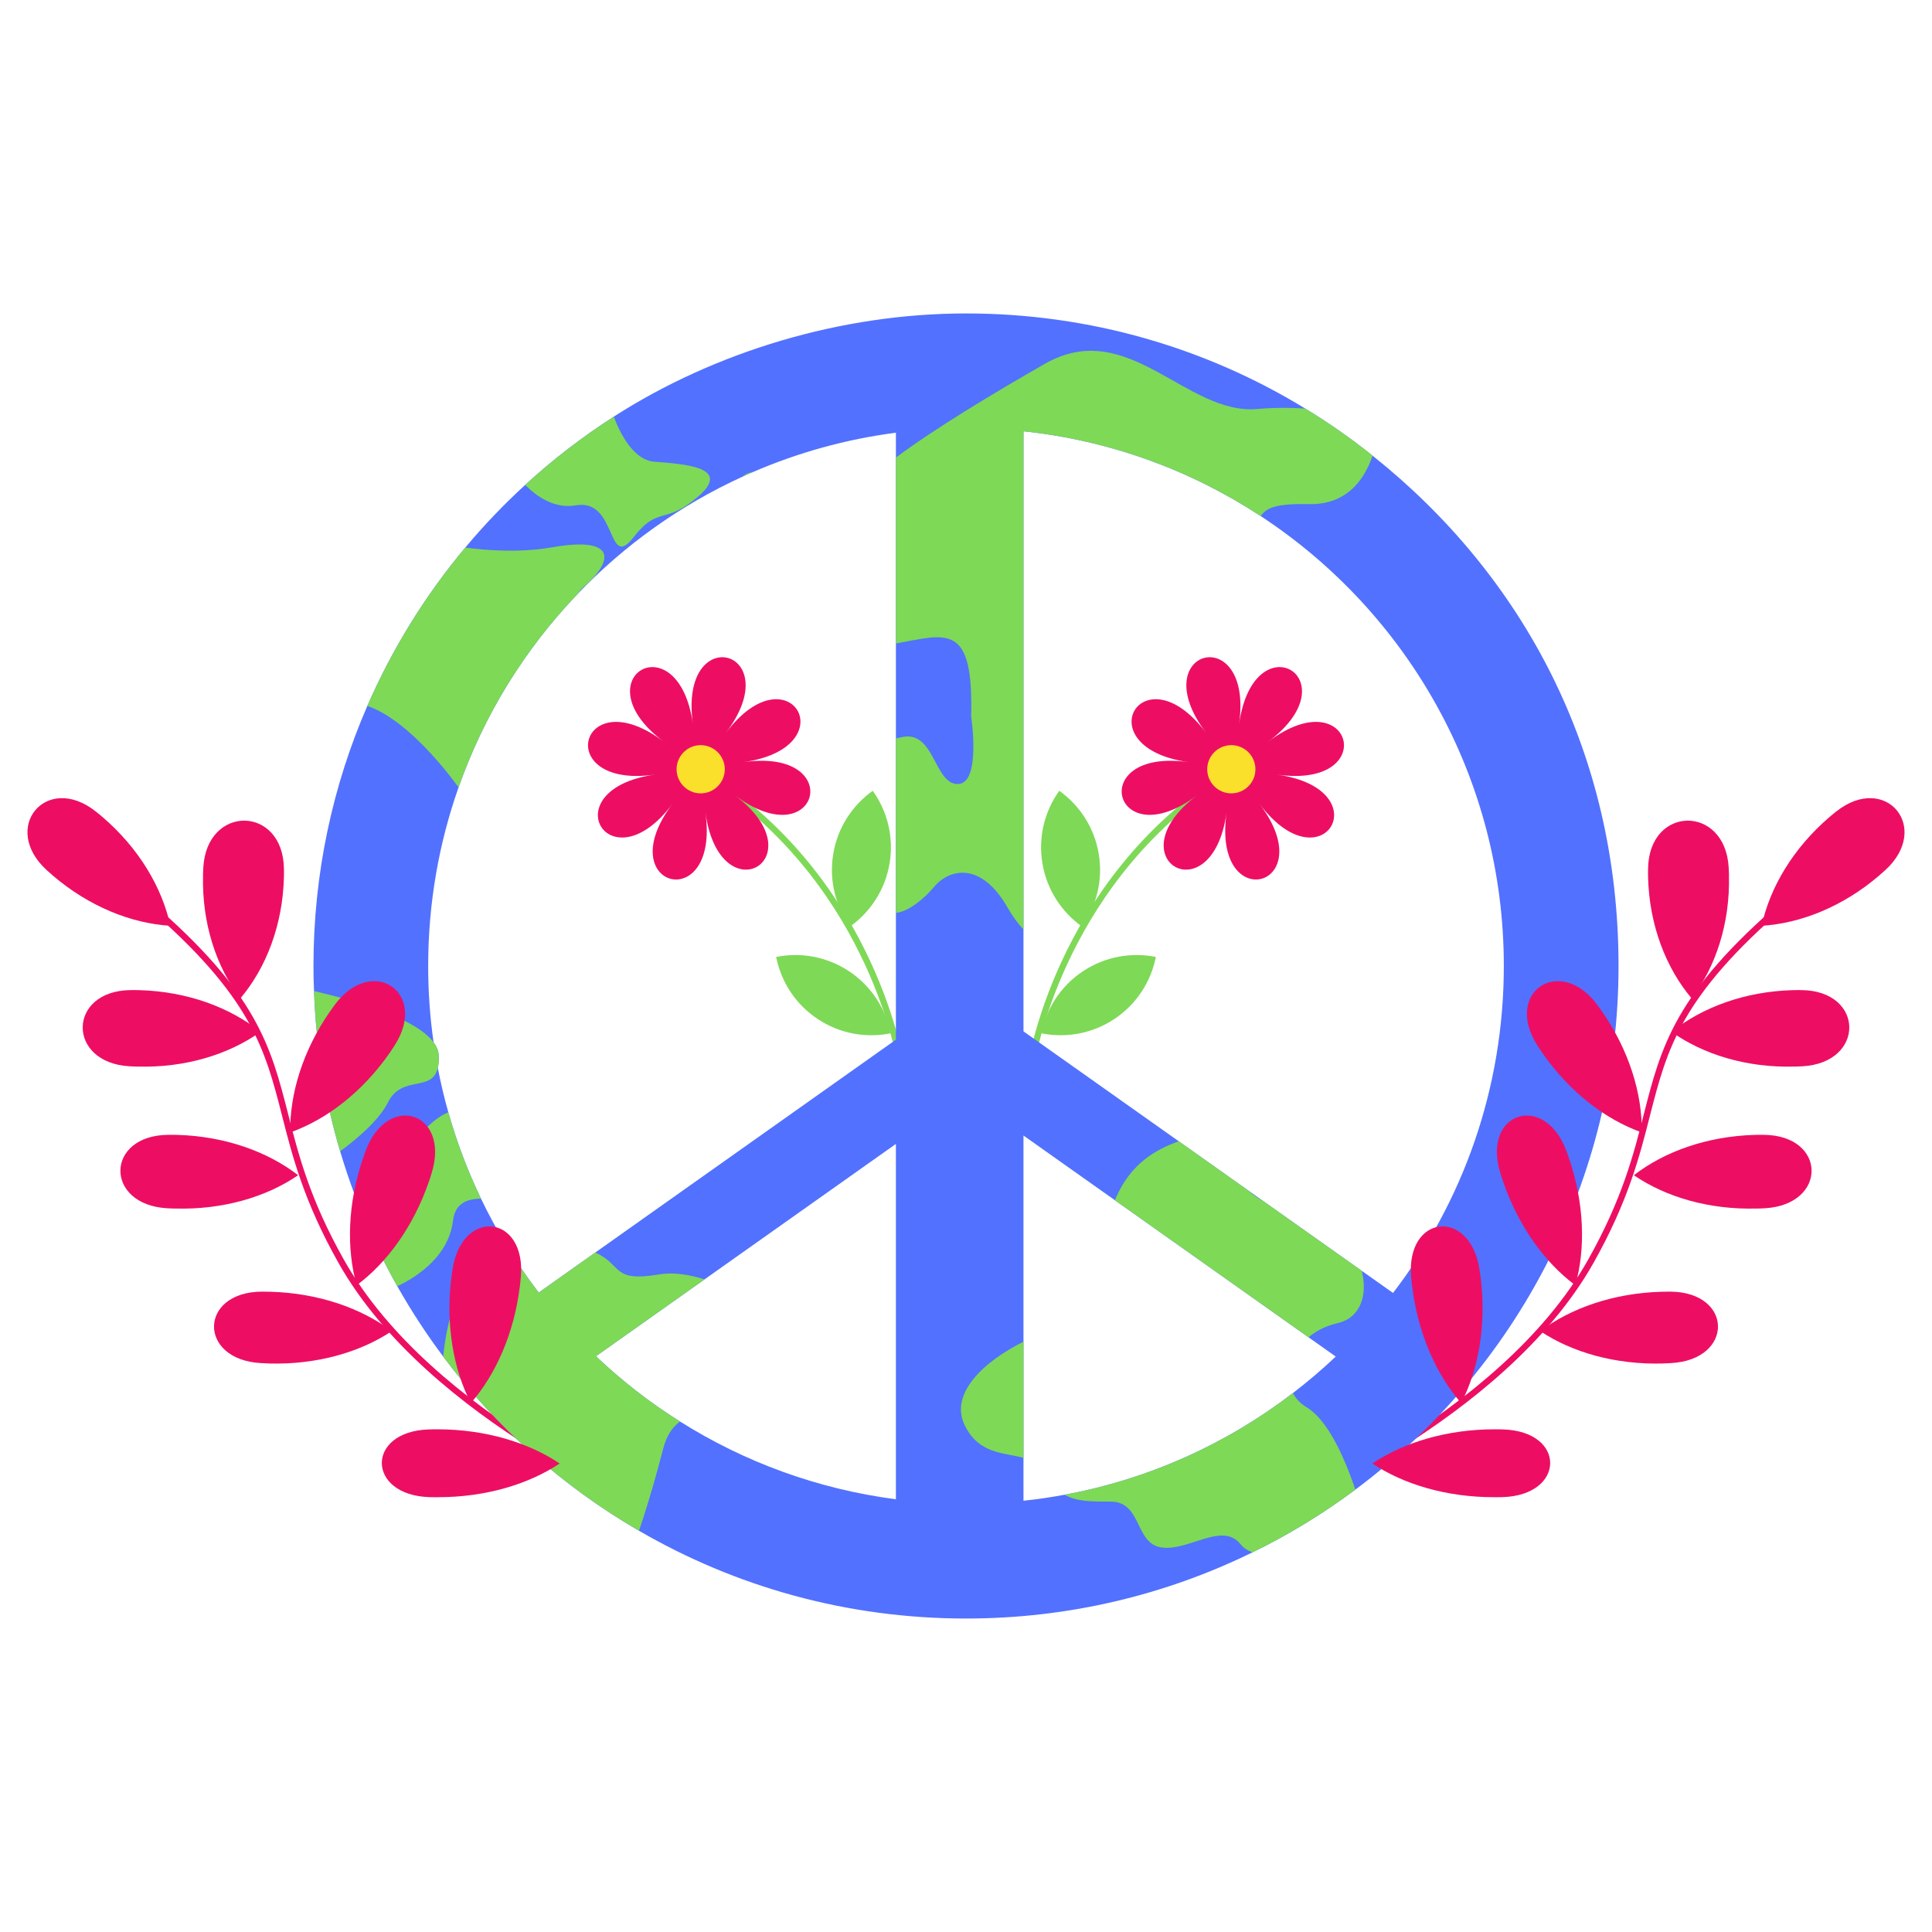 <svg xmlns="http://www.w3.org/2000/svg" xmlns:xlink="http://www.w3.org/1999/xlink" width="500" zoomAndPan="magnify" viewBox="0 0 375 375" height="500" preserveAspectRatio="xMidYMid meet" version="1.0"><defs><clipPath id="f362cbe79d"><path d="M 60 60.859 L 315 60.859 L 315 314.359 L 60 314.359 Z M 60 60.859 " clip-rule="nonzero"/></clipPath></defs><path fill="#ed0e64" d="M 246.773 294.254 C 246.469 294.352 246.137 294.191 246.016 293.898 C 245.895 293.582 246.039 293.227 246.359 293.102 C 246.801 292.93 291.023 275.148 308.266 244.484 C 314.867 232.762 317.098 224.02 319.055 216.305 C 322.41 203.16 325.059 192.777 345.938 174.871 C 346.195 174.652 346.586 174.676 346.809 174.934 C 347.027 175.191 347.004 175.582 346.746 175.789 C 326.148 193.449 323.551 203.664 320.242 216.598 C 318.262 224.387 316.008 233.215 309.332 245.07 C 291.867 276.117 247.254 294.047 246.801 294.23 C 246.789 294.23 246.773 294.23 246.762 294.242 Z M 246.773 294.254 " fill-opacity="1" fill-rule="nonzero"/><path fill="#ed0e64" d="M 128.227 294.254 C 128.531 294.352 128.863 294.191 128.984 293.898 C 129.105 293.582 128.961 293.227 128.641 293.102 C 128.199 292.93 83.977 275.148 66.734 244.484 C 60.133 232.762 57.902 224.02 55.945 216.305 C 52.59 203.16 49.941 192.777 29.062 174.871 C 28.805 174.652 28.414 174.676 28.191 174.934 C 27.973 175.191 27.996 175.582 28.254 175.789 C 48.852 193.449 51.449 203.664 54.758 216.598 C 56.738 224.387 58.992 233.215 65.668 245.07 C 83.133 276.117 127.746 294.047 128.199 294.23 C 128.211 294.23 128.227 294.23 128.238 294.242 Z M 128.227 294.254 " fill-opacity="1" fill-rule="nonzero"/><path fill="#7ed957" d="M 210.168 188.539 C 205.832 191.43 203.078 195.812 202.137 200.566 C 206.875 201.52 211.98 200.664 216.316 197.773 C 220.652 194.883 223.406 190.5 224.352 185.746 C 219.613 184.793 214.504 185.648 210.168 188.539 Z M 210.168 188.539 " fill-opacity="1" fill-rule="nonzero"/><path fill="#7ed957" d="M 200.113 207.398 C 200.113 207.398 200.055 207.398 200.027 207.398 C 199.699 207.352 199.465 207.043 199.516 206.699 C 199.562 206.359 204.707 172.359 235.582 151.332 C 235.863 151.137 236.242 151.211 236.426 151.492 C 236.621 151.773 236.547 152.152 236.266 152.336 C 205.832 173.059 200.762 206.531 200.727 206.859 C 200.676 207.168 200.422 207.387 200.125 207.387 Z M 200.113 207.398 " fill-opacity="1" fill-rule="nonzero"/><path fill="#7ed957" d="M 202.332 167.574 C 203.188 172.715 206.066 177.027 209.996 179.832 C 212.812 175.898 214.125 170.891 213.266 165.746 C 212.41 160.605 209.531 156.293 205.602 153.488 C 202.785 157.418 201.473 162.43 202.332 167.574 Z M 202.332 167.574 " fill-opacity="1" fill-rule="nonzero"/><path fill="#ed0e64" d="M 246.223 143.922 C 262.512 131.664 268.074 153.207 247.891 150.352 C 268.074 153.207 256.77 172.359 244.508 156.074 C 256.77 172.359 235.227 177.922 238.078 157.738 C 235.227 177.922 216.07 166.617 232.359 154.359 C 216.07 166.617 210.512 145.074 230.695 147.93 C 210.512 145.074 221.816 125.922 234.074 142.211 C 221.816 125.922 243.359 120.359 240.504 140.543 C 243.359 120.359 262.512 131.664 246.223 143.922 Z M 246.223 143.922 " fill-opacity="1" fill-rule="nonzero"/><path fill="#fadf2b" d="M 243.676 149.312 C 243.676 149.621 243.645 149.922 243.586 150.227 C 243.527 150.527 243.438 150.82 243.32 151.102 C 243.203 151.387 243.059 151.656 242.887 151.91 C 242.719 152.168 242.523 152.402 242.305 152.621 C 242.09 152.836 241.852 153.031 241.598 153.203 C 241.344 153.371 241.07 153.516 240.789 153.633 C 240.504 153.75 240.211 153.84 239.91 153.902 C 239.609 153.961 239.305 153.992 239 153.992 C 238.691 153.992 238.387 153.961 238.086 153.902 C 237.785 153.84 237.492 153.75 237.207 153.633 C 236.926 153.516 236.656 153.371 236.398 153.203 C 236.145 153.031 235.906 152.836 235.691 152.621 C 235.473 152.402 235.277 152.168 235.109 151.91 C 234.938 151.656 234.793 151.387 234.676 151.102 C 234.559 150.82 234.469 150.527 234.41 150.227 C 234.352 149.922 234.32 149.621 234.32 149.312 C 234.32 149.004 234.352 148.699 234.41 148.398 C 234.469 148.098 234.559 147.805 234.676 147.523 C 234.793 147.238 234.938 146.969 235.109 146.715 C 235.277 146.457 235.473 146.223 235.691 146.004 C 235.906 145.785 236.145 145.594 236.398 145.422 C 236.656 145.25 236.926 145.109 237.207 144.988 C 237.492 144.871 237.785 144.785 238.086 144.723 C 238.387 144.664 238.691 144.633 239 144.633 C 239.305 144.633 239.609 144.664 239.91 144.723 C 240.211 144.785 240.504 144.871 240.789 144.988 C 241.07 145.109 241.344 145.25 241.598 145.422 C 241.852 145.594 242.09 145.785 242.305 146.004 C 242.523 146.223 242.719 146.457 242.887 146.715 C 243.059 146.969 243.203 147.238 243.32 147.523 C 243.438 147.805 243.527 148.098 243.586 148.398 C 243.648 148.699 243.676 149.004 243.676 149.312 Z M 243.676 149.312 " fill-opacity="1" fill-rule="nonzero"/><path fill="#7ed957" d="M 164.832 188.539 C 169.168 191.43 171.922 195.812 172.863 200.566 C 168.125 201.52 163.02 200.664 158.684 197.773 C 154.348 194.883 151.594 190.5 150.648 185.746 C 155.387 184.793 160.496 185.648 164.832 188.539 Z M 164.832 188.539 " fill-opacity="1" fill-rule="nonzero"/><path fill="#7ed957" d="M 174.887 207.398 C 174.887 207.398 174.945 207.398 174.973 207.398 C 175.301 207.352 175.535 207.043 175.484 206.699 C 175.438 206.359 170.293 172.359 139.418 151.332 C 139.137 151.137 138.758 151.211 138.574 151.492 C 138.379 151.773 138.449 152.152 138.734 152.336 C 169.168 173.059 174.238 206.531 174.273 206.859 C 174.324 207.168 174.578 207.387 174.875 207.387 Z M 174.887 207.398 " fill-opacity="1" fill-rule="nonzero"/><path fill="#7ed957" d="M 172.668 167.574 C 171.812 172.715 168.934 177.027 165.004 179.832 C 162.188 175.898 160.875 170.891 161.734 165.746 C 162.59 160.605 165.469 156.293 169.398 153.488 C 172.215 157.418 173.527 162.43 172.668 167.574 Z M 172.668 167.574 " fill-opacity="1" fill-rule="nonzero"/><path fill="#ed0e64" d="M 128.777 143.922 C 112.488 131.664 106.926 153.207 127.109 150.352 C 106.926 153.207 118.23 172.359 130.492 156.074 C 118.23 172.359 139.773 177.922 136.922 157.738 C 139.773 177.922 158.93 166.617 142.641 154.359 C 158.93 166.617 164.488 145.074 144.305 147.93 C 164.488 145.074 153.184 125.922 140.926 142.211 C 153.184 125.922 131.641 120.359 134.496 140.543 C 131.641 120.359 112.488 131.664 128.777 143.922 Z M 128.777 143.922 " fill-opacity="1" fill-rule="nonzero"/><path fill="#fadf2b" d="M 140.68 149.312 C 140.68 149.621 140.648 149.922 140.59 150.227 C 140.531 150.527 140.441 150.82 140.324 151.102 C 140.207 151.387 140.062 151.656 139.891 151.91 C 139.723 152.168 139.527 152.402 139.309 152.621 C 139.094 152.836 138.855 153.031 138.602 153.203 C 138.344 153.371 138.074 153.516 137.793 153.633 C 137.508 153.75 137.215 153.84 136.914 153.902 C 136.613 153.961 136.309 153.992 136 153.992 C 135.695 153.992 135.391 153.961 135.09 153.902 C 134.789 153.84 134.496 153.75 134.211 153.633 C 133.926 153.516 133.656 153.371 133.402 153.203 C 133.148 153.031 132.91 152.836 132.695 152.621 C 132.477 152.402 132.281 152.168 132.113 151.91 C 131.941 151.656 131.797 151.387 131.68 151.102 C 131.562 150.82 131.473 150.527 131.414 150.227 C 131.352 149.922 131.324 149.621 131.324 149.312 C 131.324 149.004 131.352 148.699 131.414 148.398 C 131.473 148.098 131.562 147.805 131.68 147.523 C 131.797 147.238 131.941 146.969 132.113 146.715 C 132.281 146.457 132.477 146.223 132.695 146.004 C 132.91 145.785 133.148 145.594 133.402 145.422 C 133.656 145.25 133.926 145.109 134.211 144.988 C 134.496 144.871 134.789 144.785 135.09 144.723 C 135.391 144.664 135.695 144.633 136 144.633 C 136.309 144.633 136.613 144.664 136.914 144.723 C 137.215 144.785 137.508 144.871 137.793 144.988 C 138.074 145.109 138.344 145.25 138.602 145.422 C 138.855 145.594 139.094 145.785 139.309 146.004 C 139.527 146.223 139.723 146.457 139.891 146.715 C 140.062 146.969 140.207 147.238 140.324 147.523 C 140.441 147.805 140.531 148.098 140.59 148.398 C 140.648 148.699 140.68 149.004 140.68 149.312 Z M 140.68 149.312 " fill-opacity="1" fill-rule="nonzero"/><g clip-path="url(#f362cbe79d)"><path fill="#5271ff" d="M 266.418 88.445 C 262.281 85.125 257.918 82.078 253.363 79.309 C 234.172 67.578 211.625 60.84 187.5 60.84 C 163.375 60.84 138.855 68.199 119.125 80.875 C 113.016 84.809 107.258 89.23 101.93 94.129 C 97.793 97.91 93.91 101.977 90.309 106.289 C 82.594 115.5 76.176 125.848 71.301 137.016 C 64.566 152.484 60.844 169.555 60.844 187.496 C 60.844 189.125 60.867 190.742 60.953 192.359 C 61.332 203.137 63.082 213.547 66.023 223.469 C 66.891 226.383 67.859 229.285 68.926 232.113 C 71.215 238.188 73.961 244.055 77.117 249.664 C 79.801 254.414 82.777 258.973 86.023 263.305 C 96.25 276.973 109.191 288.523 124.035 297.121 C 142.688 307.957 164.367 314.156 187.5 314.156 C 207.461 314.156 226.324 309.539 243.113 301.309 C 250.168 297.879 256.844 293.777 263.074 289.137 C 294.074 266.051 314.156 229.113 314.156 187.5 C 314.156 145.883 295.52 111.641 266.418 88.445 Z M 93.359 232.652 C 90.785 227.301 88.656 221.691 87.016 215.887 C 86.219 213.07 85.543 210.203 84.98 207.289 C 85.129 206.641 85.188 205.855 85.152 204.887 C 85.117 203.996 84.773 203.137 84.16 202.328 C 83.461 197.48 83.109 192.531 83.109 187.496 C 83.109 175.336 85.188 163.664 89.012 152.816 C 93.969 138.719 101.871 126.008 111.984 115.426 C 111.984 115.426 112.012 115.402 112.012 115.387 C 121.121 105.859 132.008 98.047 144.145 92.512 C 144.82 92.191 145.504 91.898 146.191 91.605 C 154.875 87.855 164.184 85.25 173.895 83.988 L 173.895 201.801 L 115.551 243.109 L 104.562 250.887 C 102.297 247.926 100.191 244.852 98.246 241.652 C 96.469 238.738 94.84 235.738 93.359 232.652 Z M 136.75 248.328 L 173.895 222.035 L 173.895 291.008 C 158.645 289.023 144.426 283.746 131.984 275.91 C 126.117 272.234 120.668 267.984 115.672 263.246 Z M 206.629 290.129 C 204.008 290.617 201.352 291.008 198.656 291.289 L 198.656 220.406 L 216.391 232.957 L 253.988 259.57 L 259.266 263.305 C 256.621 265.816 253.84 268.18 250.949 270.398 C 238.176 280.195 223.078 287.09 206.629 290.129 Z M 264.312 246.664 L 245.281 233.191 L 242.23 231.035 L 228.797 221.52 L 198.656 200.188 L 198.656 83.707 C 215.52 85.492 231.195 91.312 244.691 100.164 C 273.117 118.805 291.891 150.965 291.891 187.496 C 291.891 211.379 283.871 233.375 270.387 250.961 Z M 264.312 246.664 " fill-opacity="1" fill-rule="nonzero"/></g><path fill="#7ed957" d="M 135.488 96.395 C 128.875 102.09 127.941 97.938 122.875 104.391 C 117.805 110.844 119.801 96.699 111.789 98.082 C 107.75 98.793 104.332 96.527 101.941 94.129 C 107.27 89.23 113.027 84.797 119.137 80.875 C 120.375 84.16 122.957 89.316 127.035 89.621 C 133.039 90.086 142.113 90.699 135.5 96.395 Z M 135.488 96.395 " fill-opacity="1" fill-rule="nonzero"/><path fill="#7ed957" d="M 113.625 113.625 C 113.016 114.164 112.477 114.766 112.012 115.387 C 112.012 115.402 111.996 115.414 111.984 115.426 C 101.871 126.008 93.969 138.719 89.012 152.816 C 84.797 147.109 79.25 141.07 73.91 138.18 C 73.027 137.703 72.16 137.309 71.301 137.016 C 76.176 125.848 82.594 115.5 90.309 106.289 C 91.387 106.422 92.523 106.559 93.727 106.656 C 97.879 107 102.617 107.035 107.16 106.238 C 119.32 104.086 119.32 108.555 113.625 113.625 Z M 113.625 113.625 " fill-opacity="1" fill-rule="nonzero"/><path fill="#7ed957" d="M 85.152 204.887 C 85.188 205.855 85.129 206.641 84.98 207.277 C 83.867 212.09 78.023 208.539 75.305 213.965 C 73.996 216.609 71.203 219.328 68.449 221.582 C 67.629 222.254 66.809 222.891 66.023 223.469 C 63.082 213.547 61.332 203.137 60.953 192.359 C 61.809 192.555 62.777 192.789 63.82 193.059 C 70.801 194.809 80.977 198.004 84.16 202.316 C 84.773 203.137 85.117 203.996 85.152 204.887 Z M 85.152 204.887 " fill-opacity="1" fill-rule="nonzero"/><path fill="#7ed957" d="M 93.359 232.652 C 90.383 232.703 88.301 233.754 87.934 236.902 C 87.297 242.352 83.328 246.027 79.629 248.305 C 78.762 248.832 77.914 249.285 77.117 249.664 C 73.961 244.055 71.215 238.188 68.926 232.113 C 69.746 231.832 70.629 231.453 71.547 230.961 C 73.91 229.699 76.469 227.68 78.539 224.434 C 81.086 220.43 83.816 217.246 87.016 215.887 C 88.656 221.691 90.785 227.301 93.359 232.652 Z M 93.359 232.652 " fill-opacity="1" fill-rule="nonzero"/><path fill="#7ed957" d="M 115.672 263.246 C 120.668 267.984 126.117 272.234 131.984 275.91 C 130.504 277.012 129.363 278.688 128.715 281.223 C 127.305 286.711 125.984 291.117 124.941 294.352 C 124.613 295.395 124.305 296.324 124.035 297.121 C 109.191 288.523 96.25 276.973 86.023 263.305 C 86.145 262.043 86.328 260.672 86.586 259.227 C 87.824 252.383 90.859 244.176 98.246 241.652 C 100.191 244.852 102.297 247.926 104.562 250.887 L 115.551 243.109 C 120.977 245.598 118.637 248.918 127.941 247.359 C 130.578 246.922 133.625 247.336 136.75 248.328 Z M 115.672 263.246 " fill-opacity="1" fill-rule="nonzero"/><path fill="#7ed957" d="M 198.656 260.418 L 198.656 282.961 C 194.898 281.934 190.023 282.289 187.266 276.68 C 184.266 270.57 190.781 264.359 198.656 260.418 Z M 198.656 260.418 " fill-opacity="1" fill-rule="nonzero"/><path fill="#7ed957" d="M 263.074 289.137 C 256.844 293.777 250.168 297.879 243.113 301.309 C 242.172 300.953 241.363 300.465 240.824 299.766 C 240.727 299.645 240.613 299.52 240.504 299.41 C 236.918 295.625 230.816 300.988 225.586 300.379 C 220.199 299.766 221.742 291.461 215.582 291.461 C 211.762 291.461 208.957 291.461 206.629 290.129 C 223.078 287.09 238.176 280.195 250.949 270.398 C 251.516 271.477 252.383 272.418 253.598 273.141 C 257.309 275.355 260.246 281.492 262.07 286.332 C 262.465 287.336 262.793 288.289 263.074 289.137 Z M 263.074 289.137 " fill-opacity="1" fill-rule="nonzero"/><path fill="#7ed957" d="M 259.598 256.828 C 257.355 257.344 255.469 258.32 253.988 259.57 L 216.391 232.957 C 216.477 232.762 216.574 232.566 216.66 232.359 C 219.512 225.855 224.328 223.113 228.797 221.52 L 242.23 231.035 C 243.062 231.809 244.094 232.531 245.281 233.191 L 264.312 246.664 C 265.488 251.266 264.152 255.785 259.598 256.828 Z M 259.598 256.828 " fill-opacity="1" fill-rule="nonzero"/><path fill="#7ed957" d="M 146.191 91.605 C 145.504 91.898 144.82 92.191 144.145 92.512 C 144.637 92.008 145.348 91.715 146.191 91.605 Z M 146.191 91.605 " fill-opacity="1" fill-rule="nonzero"/><path fill="#7ed957" d="M 266.418 88.445 C 266.113 89.34 265.746 90.258 265.254 91.164 C 263.406 94.727 260.062 97.984 254.062 97.852 C 247.008 97.691 245.723 98.816 244.691 100.164 C 231.195 91.312 215.52 85.492 198.656 83.707 L 198.656 180.406 C 197.59 179.293 196.562 177.895 195.582 176.184 C 190.5 167.266 184.34 168.492 181.266 172.188 C 179.551 174.246 176.406 176.965 173.895 177.188 L 173.895 143.312 C 174.223 143.262 174.578 143.188 174.961 143.102 C 181.426 141.559 181.266 152.18 185.883 152.18 C 190.5 152.18 188.504 139.098 188.504 139.098 C 188.969 120.812 183.898 123.055 173.895 124.902 L 173.895 88.812 C 181.598 83.07 193.047 76.199 202.809 70.613 C 218.973 61.379 230.203 80.621 244.055 79.383 C 245.23 79.273 246.383 79.211 247.496 79.188 C 249.578 79.125 251.551 79.188 253.363 79.309 C 257.918 82.078 262.281 85.125 266.418 88.445 Z M 266.418 88.445 " fill-opacity="1" fill-rule="nonzero"/><path fill="#ed0e64" d="M 364.773 169.922 C 357.742 175.949 349.527 179.242 341.934 179.695 C 343.539 172.262 348.043 164.645 355.062 158.621 C 355.504 158.238 355.945 157.871 356.398 157.52 C 366.012 149.887 374.988 160.691 365.887 168.934 C 365.52 169.262 365.152 169.594 364.762 169.922 Z M 364.773 169.922 " fill-opacity="1" fill-rule="nonzero"/><path fill="#ed0e64" d="M 348.34 207.02 C 339.078 207.289 330.629 204.691 324.445 200.285 C 330.371 195.531 338.664 192.445 347.922 192.188 C 348.496 192.176 349.074 192.164 349.648 192.176 C 361.922 192.297 362.105 206.273 349.844 206.969 C 349.355 206.996 348.852 207.02 348.352 207.031 Z M 348.34 207.02 " fill-opacity="1" fill-rule="nonzero"/><path fill="#ed0e64" d="M 341.027 234.574 C 331.77 234.844 323.316 232.348 317.133 228.109 C 323.062 223.516 331.363 220.539 340.609 220.281 C 341.188 220.27 341.762 220.258 342.336 220.27 C 354.609 220.367 354.781 233.84 342.52 234.527 C 342.031 234.551 341.527 234.574 341.027 234.586 Z M 341.027 234.574 " fill-opacity="1" fill-rule="nonzero"/><path fill="#ed0e64" d="M 322.84 264.652 C 313.582 264.922 305.133 262.496 298.961 258.371 C 304.887 253.902 313.191 251 322.449 250.73 C 323.023 250.715 323.602 250.703 324.176 250.703 C 336.445 250.789 336.605 263.906 324.348 264.578 C 323.855 264.605 323.355 264.629 322.852 264.641 Z M 322.84 264.652 " fill-opacity="1" fill-rule="nonzero"/><path fill="#ed0e64" d="M 290.078 290.605 C 280.82 290.629 272.445 288.117 266.371 284.066 C 272.422 279.988 280.797 277.438 290.055 277.426 C 290.633 277.426 291.207 277.426 291.781 277.453 C 304.055 277.844 303.859 290.262 291.586 290.594 C 291.098 290.605 290.594 290.617 290.094 290.617 Z M 290.078 290.605 " fill-opacity="1" fill-rule="nonzero"/><path fill="#ed0e64" d="M 335.59 169.91 C 335.82 179.172 333.043 187.621 328.352 193.793 C 323.344 187.867 320.133 179.562 319.891 170.305 C 319.875 169.727 319.875 169.152 319.891 168.578 C 320.074 156.305 334.867 156.133 335.539 168.406 C 335.566 168.895 335.59 169.398 335.602 169.898 Z M 335.59 169.91 " fill-opacity="1" fill-rule="nonzero"/><path fill="#ed0e64" d="M 310.949 196.316 C 316.227 203.922 318.785 212.336 318.664 219.805 C 311.633 217.309 304.641 211.969 299.363 204.363 C 299.031 203.883 298.715 203.406 298.406 202.93 C 291.781 192.594 302.805 185.207 310.078 195.102 C 310.375 195.496 310.656 195.91 310.949 196.328 Z M 310.949 196.316 " fill-opacity="1" fill-rule="nonzero"/><path fill="#ed0e64" d="M 304.555 224.852 C 307.531 233.621 307.777 242.375 305.77 249.469 C 299.852 245.082 294.695 237.98 291.707 229.223 C 291.523 228.672 291.34 228.133 291.184 227.582 C 287.645 215.824 299.805 211.918 304.055 223.441 C 304.227 223.906 304.398 224.375 304.555 224.852 Z M 304.555 224.852 " fill-opacity="1" fill-rule="nonzero"/><path fill="#ed0e64" d="M 287.398 247.996 C 288.523 257.184 286.992 265.816 283.613 272.332 C 278.777 266.82 275.211 258.812 274.086 249.625 C 274.012 249.051 273.949 248.477 273.902 247.91 C 272.836 235.676 285.391 234.367 287.191 246.516 C 287.262 247.004 287.324 247.496 287.387 247.996 Z M 287.398 247.996 " fill-opacity="1" fill-rule="nonzero"/><path fill="#ed0e64" d="M 10.227 169.922 C 17.258 175.949 25.473 179.242 33.066 179.695 C 31.461 172.262 26.957 164.645 19.938 158.621 C 19.496 158.238 19.055 157.871 18.602 157.52 C 8.988 149.887 0.012 160.691 9.113 168.934 C 9.48 169.262 9.848 169.594 10.238 169.922 Z M 10.227 169.922 " fill-opacity="1" fill-rule="nonzero"/><path fill="#ed0e64" d="M 26.66 207.02 C 35.922 207.289 44.371 204.691 50.555 200.285 C 44.629 195.531 36.336 192.445 27.078 192.188 C 26.504 192.176 25.926 192.164 25.352 192.176 C 13.078 192.297 12.895 206.273 25.156 206.969 C 25.645 206.996 26.148 207.02 26.648 207.031 Z M 26.66 207.02 " fill-opacity="1" fill-rule="nonzero"/><path fill="#ed0e64" d="M 33.973 234.574 C 43.23 234.844 51.684 232.348 57.867 228.109 C 51.938 223.516 43.637 220.539 34.391 220.281 C 33.812 220.27 33.238 220.258 32.664 220.27 C 20.391 220.367 20.219 233.84 32.48 234.527 C 32.969 234.551 33.473 234.574 33.973 234.586 Z M 33.973 234.574 " fill-opacity="1" fill-rule="nonzero"/><path fill="#ed0e64" d="M 52.16 264.652 C 61.418 264.922 69.867 262.496 76.039 258.371 C 70.113 253.902 61.809 251 52.551 250.73 C 51.977 250.715 51.398 250.703 50.824 250.703 C 38.555 250.789 38.395 263.906 50.652 264.578 C 51.145 264.605 51.645 264.629 52.148 264.641 Z M 52.16 264.652 " fill-opacity="1" fill-rule="nonzero"/><path fill="#ed0e64" d="M 84.922 290.605 C 94.18 290.629 102.555 288.117 108.629 284.066 C 102.578 279.988 94.203 277.438 84.945 277.426 C 84.367 277.426 83.793 277.426 83.219 277.453 C 70.945 277.844 71.141 290.262 83.414 290.594 C 83.902 290.605 84.406 290.617 84.906 290.617 Z M 84.922 290.605 " fill-opacity="1" fill-rule="nonzero"/><path fill="#ed0e64" d="M 39.41 169.91 C 39.18 179.172 41.957 187.621 46.648 193.793 C 51.656 187.867 54.867 179.562 55.109 170.305 C 55.125 169.727 55.125 169.152 55.109 168.578 C 54.926 156.305 40.133 156.133 39.461 168.406 C 39.434 168.895 39.41 169.398 39.398 169.898 Z M 39.41 169.91 " fill-opacity="1" fill-rule="nonzero"/><path fill="#ed0e64" d="M 64.051 196.316 C 58.773 203.922 56.215 212.336 56.336 219.805 C 63.367 217.309 70.359 211.969 75.637 204.363 C 75.969 203.883 76.285 203.406 76.594 202.93 C 83.219 192.594 72.195 185.207 64.922 195.102 C 64.625 195.496 64.344 195.91 64.051 196.328 Z M 64.051 196.316 " fill-opacity="1" fill-rule="nonzero"/><path fill="#ed0e64" d="M 70.445 224.852 C 67.469 233.621 67.223 242.375 69.23 249.469 C 75.148 245.082 80.305 237.98 83.293 229.223 C 83.477 228.672 83.66 228.133 83.816 227.582 C 87.355 215.824 75.195 211.918 70.945 223.441 C 70.773 223.906 70.602 224.375 70.445 224.852 Z M 70.445 224.852 " fill-opacity="1" fill-rule="nonzero"/><path fill="#ed0e64" d="M 87.602 247.996 C 86.477 257.184 88.008 265.816 91.387 272.332 C 96.223 266.82 99.789 258.812 100.914 249.625 C 100.988 249.051 101.051 248.477 101.098 247.91 C 102.164 235.676 89.609 234.367 87.809 246.516 C 87.738 247.004 87.676 247.496 87.613 247.996 Z M 87.602 247.996 " fill-opacity="1" fill-rule="nonzero"/></svg>